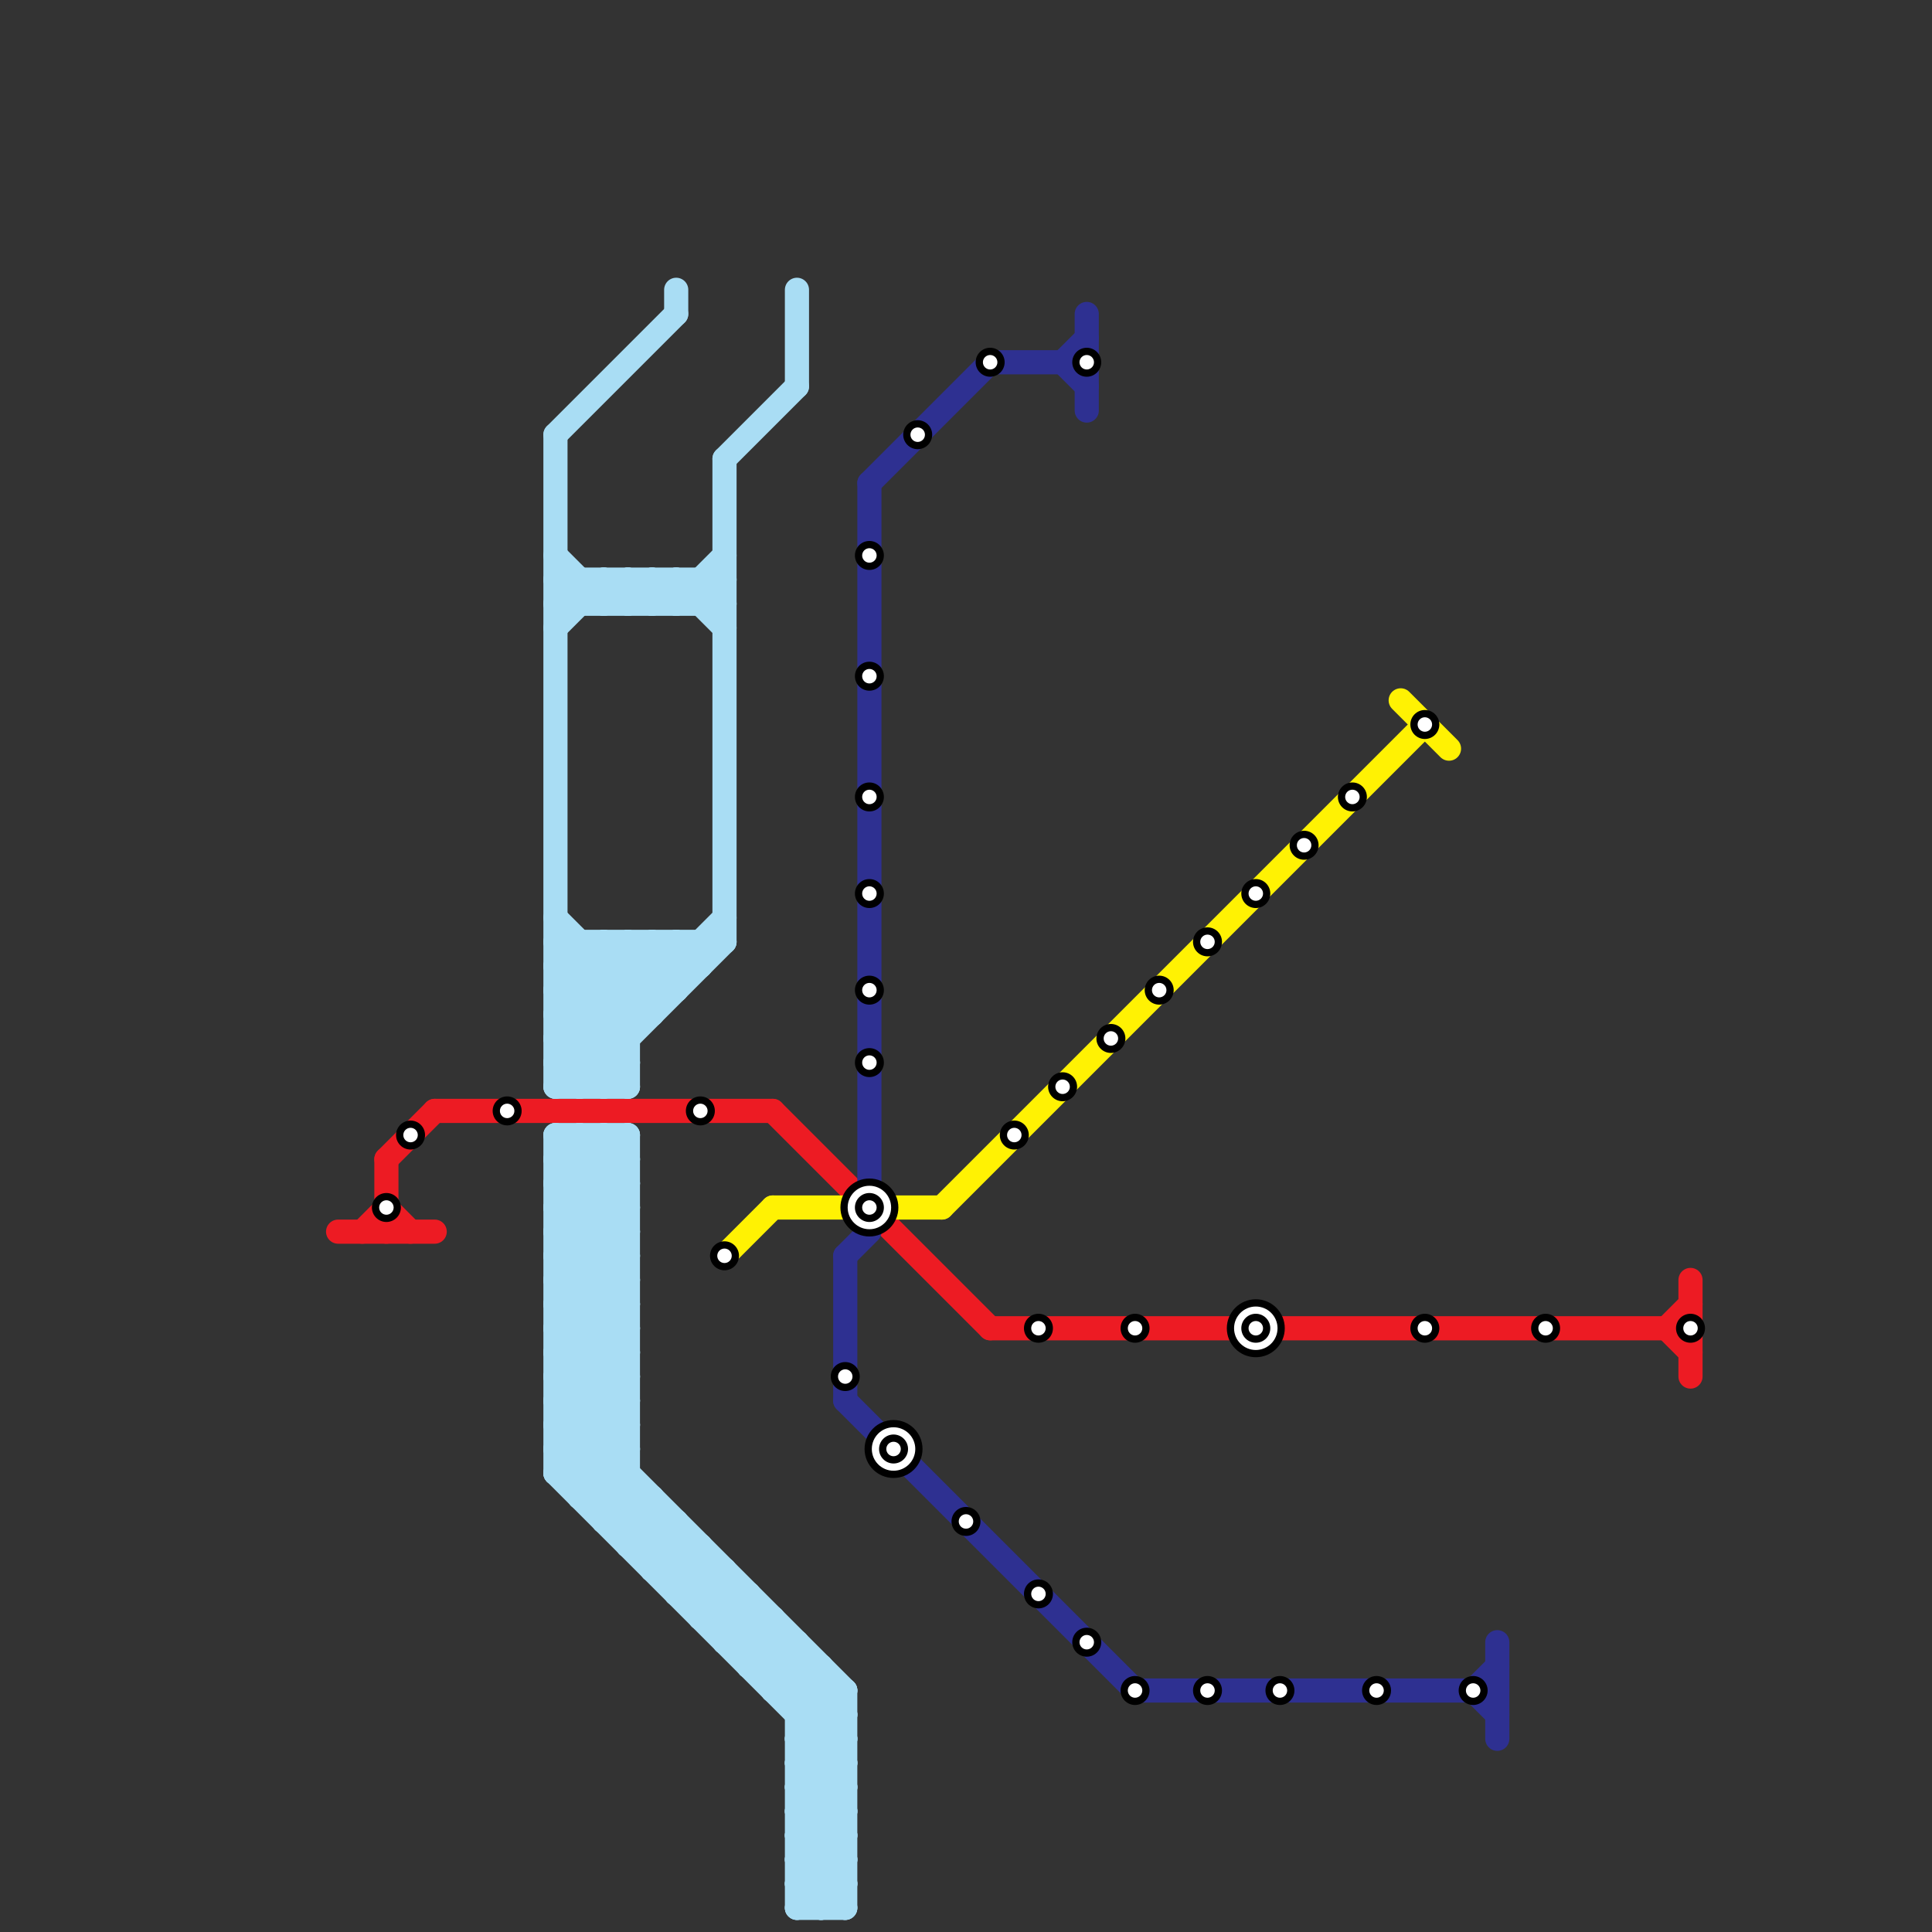 
<svg version="1.1" xmlns="http://www.w3.org/2000/svg" viewBox="0 0 80 80">
<rect x="0" y="0" width="80" height="80" fill="#333333" stroke="none"/>
<style>text { font: 1px Helvetica; font-weight: 600; white-space: pre; dominant-baseline: central; } line { stroke-width: 1; fill: none; stroke-linecap: round; stroke-linejoin: round; } .c0 { stroke: #ed1b23 } .c1 { stroke: #a9ddf4 } .c2 { stroke: #fff203 } .c3 { stroke: #2e3091 }</style><defs><g id="wm-xf"><circle r="1.2" fill="#000"/><circle r="0.9" fill="#fff"/><circle r="0.6" fill="#000"/><circle r="0.3" fill="#fff"/></g><g id="wm"><circle r="0.6" fill="#000"/><circle r="0.3" fill="#fff"/></g></defs><line class="c0" x1="14" y1="51" x2="18" y2="51"/><line class="c0" x1="16" y1="50" x2="17" y2="51"/><line class="c0" x1="69" y1="55" x2="70" y2="56"/><line class="c0" x1="32" y1="46" x2="41" y2="55"/><line class="c0" x1="15" y1="51" x2="16" y2="50"/><line class="c0" x1="16" y1="48" x2="18" y2="46"/><line class="c0" x1="69" y1="55" x2="70" y2="54"/><line class="c0" x1="18" y1="46" x2="32" y2="46"/><line class="c0" x1="16" y1="48" x2="16" y2="51"/><line class="c0" x1="41" y1="55" x2="70" y2="55"/><line class="c0" x1="70" y1="53" x2="70" y2="57"/><line class="c1" x1="23" y1="47" x2="26" y2="47"/><line class="c1" x1="23" y1="49" x2="26" y2="49"/><line class="c1" x1="33" y1="77" x2="35" y2="79"/><line class="c1" x1="29" y1="39" x2="29" y2="40"/><line class="c1" x1="23" y1="61" x2="26" y2="61"/><line class="c1" x1="25" y1="39" x2="25" y2="45"/><line class="c1" x1="23" y1="59" x2="35" y2="71"/><line class="c1" x1="33" y1="78" x2="34" y2="79"/><line class="c1" x1="23" y1="61" x2="35" y2="73"/><line class="c1" x1="23" y1="41" x2="25" y2="39"/><line class="c1" x1="28" y1="12" x2="28" y2="13"/><line class="c1" x1="23" y1="59" x2="26" y2="56"/><line class="c1" x1="23" y1="25" x2="24" y2="24"/><line class="c1" x1="23" y1="51" x2="26" y2="48"/><line class="c1" x1="23" y1="53" x2="26" y2="50"/><line class="c1" x1="23" y1="56" x2="26" y2="53"/><line class="c1" x1="28" y1="24" x2="28" y2="25"/><line class="c1" x1="33" y1="12" x2="33" y2="16"/><line class="c1" x1="23" y1="18" x2="23" y2="45"/><line class="c1" x1="26" y1="63" x2="27" y2="62"/><line class="c1" x1="23" y1="48" x2="26" y2="51"/><line class="c1" x1="33" y1="71" x2="34" y2="70"/><line class="c1" x1="27" y1="65" x2="30" y2="65"/><line class="c1" x1="29" y1="25" x2="30" y2="24"/><line class="c1" x1="31" y1="69" x2="34" y2="69"/><line class="c1" x1="29" y1="24" x2="29" y2="25"/><line class="c1" x1="23" y1="57" x2="26" y2="60"/><line class="c1" x1="23" y1="43" x2="26" y2="43"/><line class="c1" x1="23" y1="26" x2="25" y2="24"/><line class="c1" x1="23" y1="60" x2="26" y2="57"/><line class="c1" x1="33" y1="71" x2="35" y2="71"/><line class="c1" x1="26" y1="39" x2="28" y2="41"/><line class="c1" x1="23" y1="55" x2="26" y2="55"/><line class="c1" x1="23" y1="47" x2="23" y2="61"/><line class="c1" x1="32" y1="67" x2="32" y2="70"/><line class="c1" x1="23" y1="48" x2="24" y2="47"/><line class="c1" x1="29" y1="66" x2="30" y2="65"/><line class="c1" x1="23" y1="52" x2="26" y2="52"/><line class="c1" x1="24" y1="47" x2="24" y2="62"/><line class="c1" x1="28" y1="25" x2="30" y2="23"/><line class="c1" x1="32" y1="70" x2="33" y2="69"/><line class="c1" x1="30" y1="68" x2="33" y2="68"/><line class="c1" x1="23" y1="44" x2="24" y2="45"/><line class="c1" x1="24" y1="62" x2="26" y2="60"/><line class="c1" x1="23" y1="25" x2="30" y2="25"/><line class="c1" x1="23" y1="45" x2="30" y2="38"/><line class="c1" x1="23" y1="61" x2="26" y2="58"/><line class="c1" x1="25" y1="63" x2="28" y2="63"/><line class="c1" x1="33" y1="74" x2="35" y2="72"/><line class="c1" x1="23" y1="42" x2="26" y2="45"/><line class="c1" x1="33" y1="76" x2="35" y2="74"/><line class="c1" x1="23" y1="39" x2="26" y2="42"/><line class="c1" x1="33" y1="68" x2="33" y2="79"/><line class="c1" x1="23" y1="49" x2="25" y2="47"/><line class="c1" x1="29" y1="67" x2="30" y2="66"/><line class="c1" x1="23" y1="51" x2="26" y2="54"/><line class="c1" x1="23" y1="53" x2="26" y2="56"/><line class="c1" x1="23" y1="24" x2="30" y2="24"/><line class="c1" x1="26" y1="47" x2="26" y2="64"/><line class="c1" x1="26" y1="24" x2="27" y2="25"/><line class="c1" x1="23" y1="48" x2="26" y2="48"/><line class="c1" x1="23" y1="40" x2="29" y2="40"/><line class="c1" x1="33" y1="74" x2="35" y2="74"/><line class="c1" x1="23" y1="54" x2="26" y2="57"/><line class="c1" x1="23" y1="58" x2="26" y2="58"/><line class="c1" x1="33" y1="76" x2="35" y2="76"/><line class="c1" x1="25" y1="62" x2="26" y2="61"/><line class="c1" x1="25" y1="24" x2="26" y2="25"/><line class="c1" x1="23" y1="58" x2="35" y2="70"/><line class="c1" x1="23" y1="45" x2="26" y2="45"/><line class="c1" x1="28" y1="66" x2="29" y2="65"/><line class="c1" x1="26" y1="64" x2="29" y2="64"/><line class="c1" x1="23" y1="57" x2="26" y2="57"/><line class="c1" x1="23" y1="23" x2="25" y2="25"/><line class="c1" x1="27" y1="24" x2="28" y2="25"/><line class="c1" x1="23" y1="55" x2="26" y2="52"/><line class="c1" x1="33" y1="73" x2="35" y2="71"/><line class="c1" x1="32" y1="69" x2="33" y2="68"/><line class="c1" x1="27" y1="62" x2="27" y2="65"/><line class="c1" x1="23" y1="52" x2="26" y2="49"/><line class="c1" x1="33" y1="74" x2="35" y2="76"/><line class="c1" x1="33" y1="76" x2="35" y2="78"/><line class="c1" x1="27" y1="65" x2="28" y2="64"/><line class="c1" x1="29" y1="67" x2="32" y2="67"/><line class="c1" x1="25" y1="25" x2="26" y2="24"/><line class="c1" x1="33" y1="79" x2="35" y2="77"/><line class="c1" x1="23" y1="50" x2="26" y2="47"/><line class="c1" x1="33" y1="73" x2="35" y2="73"/><line class="c1" x1="23" y1="41" x2="26" y2="44"/><line class="c1" x1="23" y1="41" x2="28" y2="41"/><line class="c1" x1="23" y1="40" x2="24" y2="39"/><line class="c1" x1="31" y1="68" x2="32" y2="67"/><line class="c1" x1="28" y1="24" x2="30" y2="26"/><line class="c1" x1="31" y1="66" x2="31" y2="69"/><line class="c1" x1="34" y1="69" x2="34" y2="79"/><line class="c1" x1="23" y1="51" x2="26" y2="51"/><line class="c1" x1="23" y1="39" x2="30" y2="39"/><line class="c1" x1="23" y1="53" x2="26" y2="53"/><line class="c1" x1="28" y1="66" x2="31" y2="66"/><line class="c1" x1="25" y1="63" x2="26" y2="62"/><line class="c1" x1="33" y1="79" x2="35" y2="79"/><line class="c1" x1="29" y1="24" x2="30" y2="25"/><line class="c1" x1="25" y1="47" x2="26" y2="48"/><line class="c1" x1="26" y1="39" x2="26" y2="45"/><line class="c1" x1="23" y1="56" x2="26" y2="59"/><line class="c1" x1="33" y1="73" x2="35" y2="75"/><line class="c1" x1="23" y1="60" x2="35" y2="72"/><line class="c1" x1="34" y1="79" x2="35" y2="78"/><line class="c1" x1="35" y1="70" x2="35" y2="79"/><line class="c1" x1="23" y1="54" x2="26" y2="54"/><line class="c1" x1="23" y1="58" x2="26" y2="55"/><line class="c1" x1="30" y1="67" x2="31" y2="66"/><line class="c1" x1="30" y1="19" x2="30" y2="39"/><line class="c1" x1="23" y1="43" x2="27" y2="39"/><line class="c1" x1="26" y1="25" x2="27" y2="24"/><line class="c1" x1="25" y1="39" x2="27" y2="41"/><line class="c1" x1="23" y1="57" x2="26" y2="54"/><line class="c1" x1="24" y1="45" x2="30" y2="39"/><line class="c1" x1="33" y1="72" x2="35" y2="70"/><line class="c1" x1="23" y1="60" x2="26" y2="60"/><line class="c1" x1="24" y1="61" x2="26" y2="59"/><line class="c1" x1="23" y1="18" x2="28" y2="13"/><line class="c1" x1="25" y1="47" x2="25" y2="63"/><line class="c1" x1="27" y1="64" x2="28" y2="63"/><line class="c1" x1="33" y1="70" x2="34" y2="69"/><line class="c1" x1="31" y1="69" x2="32" y2="68"/><line class="c1" x1="28" y1="39" x2="29" y2="40"/><line class="c1" x1="27" y1="25" x2="28" y2="24"/><line class="c1" x1="33" y1="75" x2="35" y2="73"/><line class="c1" x1="23" y1="44" x2="28" y2="39"/><line class="c1" x1="23" y1="50" x2="26" y2="53"/><line class="c1" x1="33" y1="72" x2="35" y2="72"/><line class="c1" x1="23" y1="38" x2="27" y2="42"/><line class="c1" x1="23" y1="47" x2="26" y2="50"/><line class="c1" x1="23" y1="42" x2="26" y2="39"/><line class="c1" x1="23" y1="49" x2="26" y2="52"/><line class="c1" x1="30" y1="68" x2="31" y2="67"/><line class="c1" x1="33" y1="75" x2="35" y2="75"/><line class="c1" x1="23" y1="59" x2="26" y2="59"/><line class="c1" x1="24" y1="47" x2="26" y2="49"/><line class="c1" x1="30" y1="65" x2="30" y2="68"/><line class="c1" x1="23" y1="44" x2="26" y2="44"/><line class="c1" x1="27" y1="39" x2="28" y2="40"/><line class="c1" x1="27" y1="39" x2="27" y2="42"/><line class="c1" x1="33" y1="72" x2="35" y2="74"/><line class="c1" x1="23" y1="43" x2="25" y2="45"/><line class="c1" x1="23" y1="56" x2="26" y2="56"/><line class="c1" x1="23" y1="54" x2="26" y2="51"/><line class="c1" x1="33" y1="77" x2="35" y2="75"/><line class="c1" x1="29" y1="64" x2="29" y2="67"/><line class="c1" x1="25" y1="45" x2="26" y2="44"/><line class="c1" x1="33" y1="75" x2="35" y2="77"/><line class="c1" x1="24" y1="24" x2="24" y2="25"/><line class="c1" x1="33" y1="78" x2="35" y2="76"/><line class="c1" x1="32" y1="70" x2="35" y2="70"/><line class="c1" x1="26" y1="24" x2="26" y2="25"/><line class="c1" x1="30" y1="19" x2="33" y2="16"/><line class="c1" x1="23" y1="55" x2="26" y2="58"/><line class="c1" x1="23" y1="42" x2="27" y2="42"/><line class="c1" x1="33" y1="77" x2="35" y2="77"/><line class="c1" x1="24" y1="39" x2="24" y2="45"/><line class="c1" x1="23" y1="40" x2="26" y2="43"/><line class="c1" x1="24" y1="62" x2="27" y2="62"/><line class="c1" x1="28" y1="63" x2="28" y2="66"/><line class="c1" x1="28" y1="65" x2="29" y2="64"/><line class="c1" x1="23" y1="24" x2="24" y2="25"/><line class="c1" x1="25" y1="24" x2="25" y2="25"/><line class="c1" x1="26" y1="64" x2="27" y2="63"/><line class="c1" x1="23" y1="52" x2="26" y2="55"/><line class="c1" x1="28" y1="39" x2="28" y2="41"/><line class="c1" x1="23" y1="50" x2="26" y2="50"/><line class="c1" x1="27" y1="24" x2="27" y2="25"/><line class="c1" x1="33" y1="78" x2="35" y2="78"/><line class="c2" x1="37" y1="50" x2="39" y2="50"/><line class="c2" x1="30" y1="52" x2="32" y2="50"/><line class="c2" x1="58" y1="29" x2="60" y2="31"/><line class="c2" x1="39" y1="50" x2="59" y2="30"/><line class="c2" x1="32" y1="50" x2="35" y2="50"/><line class="c3" x1="61" y1="70" x2="62" y2="71"/><line class="c3" x1="45" y1="13" x2="45" y2="17"/><line class="c3" x1="44" y1="15" x2="45" y2="14"/><line class="c3" x1="61" y1="70" x2="62" y2="69"/><line class="c3" x1="36" y1="20" x2="41" y2="15"/><line class="c3" x1="47" y1="70" x2="62" y2="70"/><line class="c3" x1="35" y1="52" x2="36" y2="51"/><line class="c3" x1="35" y1="58" x2="47" y2="70"/><line class="c3" x1="44" y1="15" x2="45" y2="16"/><line class="c3" x1="41" y1="15" x2="45" y2="15"/><line class="c3" x1="62" y1="68" x2="62" y2="72"/><line class="c3" x1="36" y1="20" x2="36" y2="49"/><line class="c3" x1="35" y1="52" x2="35" y2="58"/>

<use x="16" y="50" href="#wm"/><use x="17" y="47" href="#wm"/><use x="21" y="46" href="#wm"/><use x="29" y="46" href="#wm"/><use x="30" y="52" href="#wm"/><use x="35" y="57" href="#wm"/><use x="36" y="23" href="#wm"/><use x="36" y="28" href="#wm"/><use x="36" y="33" href="#wm"/><use x="36" y="37" href="#wm"/><use x="36" y="41" href="#wm"/><use x="36" y="44" href="#wm"/><use x="36" y="50" href="#wm-xf"/><use x="37" y="60" href="#wm-xf"/><use x="38" y="18" href="#wm"/><use x="40" y="63" href="#wm"/><use x="41" y="15" href="#wm"/><use x="42" y="47" href="#wm"/><use x="43" y="55" href="#wm"/><use x="43" y="66" href="#wm"/><use x="44" y="45" href="#wm"/><use x="45" y="15" href="#wm"/><use x="45" y="68" href="#wm"/><use x="46" y="43" href="#wm"/><use x="47" y="55" href="#wm"/><use x="47" y="70" href="#wm"/><use x="48" y="41" href="#wm"/><use x="50" y="39" href="#wm"/><use x="50" y="70" href="#wm"/><use x="52" y="37" href="#wm"/><use x="52" y="55" href="#wm-xf"/><use x="53" y="70" href="#wm"/><use x="54" y="35" href="#wm"/><use x="56" y="33" href="#wm"/><use x="57" y="70" href="#wm"/><use x="59" y="30" href="#wm"/><use x="59" y="55" href="#wm"/><use x="61" y="70" href="#wm"/><use x="64" y="55" href="#wm"/><use x="70" y="55" href="#wm"/>
</svg>

